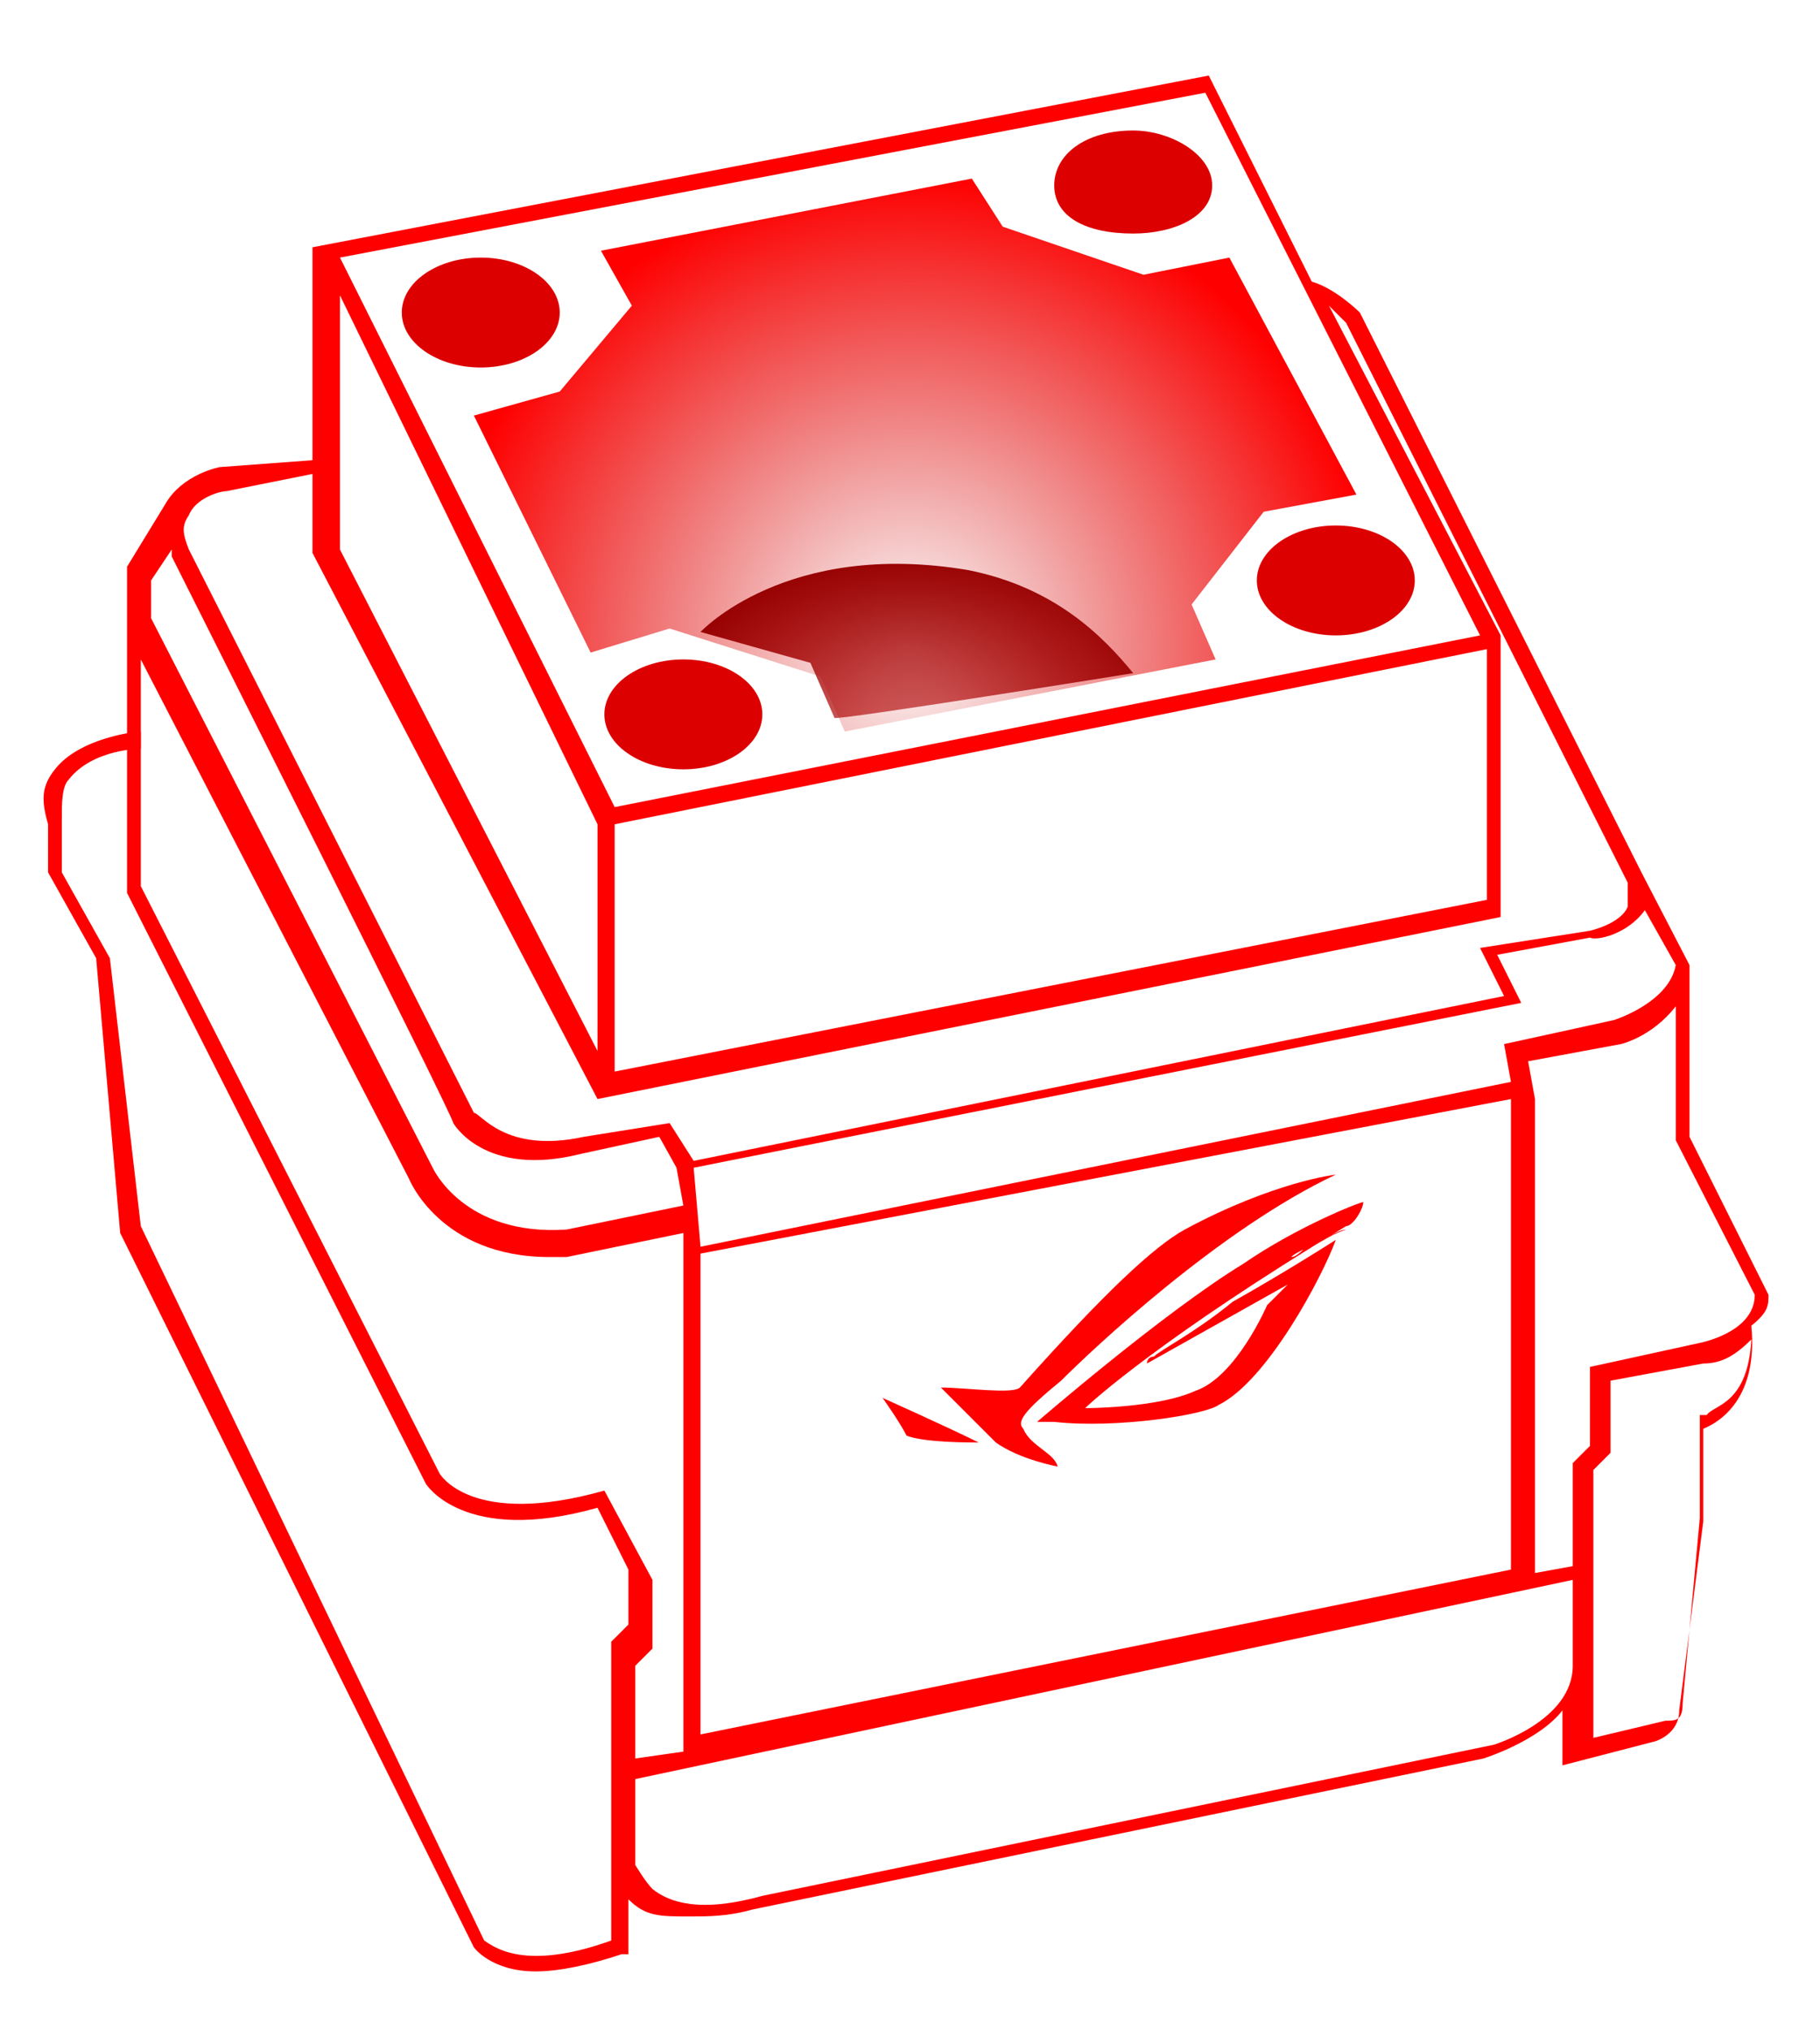 <svg xmlns="http://www.w3.org/2000/svg" xmlns:xlink="http://www.w3.org/1999/xlink" id="Layer_1" x="0px" y="0px" viewBox="0 0 53 59.1" style="enable-background:new 0 0 53 59.1;" xml:space="preserve"><style type="text/css">	.st0{fill:#FF0000;}	.st1{fill:url(#SVGID_1_);}	.st2{fill:#DD0000;}	.st3{fill:url(#SVGID_00000041284266956457341560000005889448561157323710_);}</style><path class="st0" d="M1.4,24c-0.2-0.7-0.2-1.1,0.2-1.6c0.7-0.9,2.3-1.1,2.5-1.1v0.5c0,0-1.4,0-2.1,0.9c-0.2,0.2-0.2,0.7-0.2,1.1 L1.4,24z M36.2,36.8c-2.3,1.4-6,4.6-6,4.6h0.5c1.8,0.2,4.4-0.2,4.8-0.5c1.4-0.7,3-3.7,3.4-4.8c0,0-1.4,0.9-3,1.8 c-1.1,0.9-2.1,1.4-2.3,1.6c-0.2,0-0.2,0.2-0.2,0.2l4.1-2.3L36.9,38c0,0-0.9,2.1-2.1,2.5c-1.1,0.5-3.2,0.5-3.2,0.5 c0.2-0.2,2.3-2.1,7.6-5.3c0.2,0,0.5-0.5,0.5-0.7C39.6,35,37.8,35.7,36.2,36.8z M38.3,36.3c0.2-0.2,0.7-0.5,0.9-0.5 C38.9,35.9,38.5,36.1,38.3,36.3z M37.6,36.6c0.2-0.2,0.5-0.2,0.7-0.5C38,36.3,37.8,36.6,37.6,36.6z M25.7,40.7c0,0,0.5,0.7,0.7,1.1 c0.5,0.2,1.8,0.2,2.1,0.2C27.7,41.6,25.7,40.7,25.7,40.7z"></path><path class="st0" d="M29.8,41.6c-0.2-0.2,0-0.5,1.1-1.4c0.9-0.9,4.6-4.4,8-6c0,0-1.8,0.2-4.4,1.6c-0.9,0.5-2.3,1.8-4.8,4.6 c-0.2,0.2-1.6,0-2.3,0l1.6,1.6c0.7,0.5,1.8,0.7,1.8,0.7C30.7,42.3,30,42.1,29.8,41.6z"></path><radialGradient id="SVGID_1_" cx="-18.505" cy="104.885" r="5.982" gradientTransform="matrix(2.291 0 0 2.291 68.845 -221.475)" gradientUnits="userSpaceOnUse">	<stop offset="0" style="stop-color:#C60000;stop-opacity:0"></stop>	<stop offset="1" style="stop-color:#FF0000"></stop></radialGradient><path class="st1" d="M16.3,11.4l2.1-2.5l-0.9-1.6l10.8-2.1l0.9,1.4l4.1,1.4l2.5-0.5l3.7,6.9l-2.7,0.5l-2.1,2.7l0.7,1.6l-10.8,2.1 l-0.7-1.6l-4.4-1.4l-2.3,0.7l-3.4-6.9L16.3,11.4z"></path><ellipse class="st2" cx="14" cy="9.1" rx="2.3" ry="1.6"></ellipse><path class="st2" d="M35.3,5.4c0,0.9-1.1,1.4-2.3,1.4c-1.4,0-2.3-0.5-2.3-1.4s0.9-1.6,2.3-1.6C34.1,3.8,35.3,4.5,35.3,5.4z"></path><ellipse class="st2" cx="38.9" cy="16.9" rx="2.3" ry="1.6"></ellipse><ellipse class="st2" cx="19.9" cy="20.8" rx="2.3" ry="1.6"></ellipse><radialGradient id="SVGID_00000122683351789135295770000005334238709393871765_" cx="-55.634" cy="110.844" r="2.563" gradientTransform="matrix(0.109 -2.288 3.269 0.156 -329.42 -122.504)" gradientUnits="userSpaceOnUse">	<stop offset="3.000000e-04" style="stop-color:#B90000;stop-opacity:0.5"></stop>	<stop offset="1" style="stop-color:#960000"></stop></radialGradient><path style="fill:url(#SVGID_00000122683351789135295770000005334238709393871765_);" d="M33,19.6c-0.9-1.1-2.3-2.5-4.8-3 c-5.3-0.9-7.8,1.8-7.8,1.8l3.2,0.9l0.7,1.6C24.3,21,33,19.6,33,19.6z"></path><path class="st0" d="M51.5,37.7l-2.3-4.6v-5l-1.4-2.7L39.6,9.1c0,0-0.7-0.7-1.4-0.9l-3-6l-26.1,5v6.2l-2.7,0.2c0,0-1.1,0.2-1.6,1.1 l-1.1,1.8V26l8.7,17.2c0,0,1.1,1.8,5,0.7l0.9,1.8v1.6l-0.5,0.5v8.7c-2.5,0.9-3.4,0.2-3.7,0L4.1,35.7l-0.9-7.8l-1.4-2.5v-2.3H1.4v2.3 l1.4,2.5l0.7,8l10.3,20.8c0,0,0.5,0.7,1.8,0.7c0.7,0,1.6-0.2,2.5-0.5h0.2v-1.6c0.5,0.5,0.9,0.5,1.8,0.5c0.5,0,1.1,0,1.8-0.2 l21.3-4.4c0,0,1.6-0.5,2.3-1.4v1.6l2.7-0.7c0,0,0.7-0.2,0.7-0.9l0.7-5.5v-2.7c0.5-0.2,1.6-0.9,1.4-3C51.5,38.2,51.5,38,51.5,37.7z  M51.1,37.7c0,1.1-1.6,1.4-1.6,1.4l-3.2,0.7v2.3l-0.5,0.5v3l-1.1,0.2V32l-0.2-1.1l2.7-0.5c0,0,0.9-0.2,1.6-1.1v3.9L51.1,37.7z  M47.9,26.5C47.9,26.3,47.9,26.3,47.9,26.5l0.9,1.6c-0.2,1.1-1.8,1.6-1.8,1.6l-3.2,0.7l0.2,1.1l-23.6,4.8l-0.2-2.3l24.1-4.8 l-0.7-1.4l2.7-0.5C46.5,27.4,47.4,27.2,47.9,26.5z M44,32v13.7l-23.6,4.8v-14L44,32z M35.1,2.7l8,15.8l-25.2,5l-8-16 C9.9,7.5,35.1,2.7,35.1,2.7z M43.3,18.9v7.3l-25.4,5V24L43.3,18.9z M9.9,8.6L17.4,24v6.6L9.9,16V8.6z M5.5,15 c0.2-0.5,0.9-0.7,1.1-0.7l2.5-0.5v2.3L17.4,32l26.3-5.3v-8.2l-5-9.6l0.5,0.5l8.2,16.3v0.7c-0.2,0.5-1.1,0.7-1.1,0.7l-3.2,0.5 l0.7,1.4l-23.6,4.8l-0.7-1.1L17,33.1c-2.3,0.5-3-0.7-3.2-0.7L5.5,16C5.3,15.5,5.3,15.3,5.5,15z M4.4,16.9L5,16v0.2 c0.7,1.4,8.2,16.3,8.2,16.5c0,0,0.9,1.6,3.7,0.9l2.3-0.5l0.5,0.9l0.2,1.1l-3.4,0.7c-3,0.2-3.9-1.8-3.9-1.8L4.4,18 C4.4,18,4.4,16.9,4.4,16.9z M17.6,43.4c-3.9,1.1-4.8-0.5-4.8-0.5L4.1,25.8v-6.6l7.8,15.1c0,0,0.9,2.3,4.1,2.3h0.5l3.4-0.7V51 l-1.4,0.2v-2.7L19,48V46C19,46,17.6,43.4,17.6,43.4z M43.5,50.8l-21.3,4.4c-1.8,0.5-2.7,0.2-3.2-0.2c-0.2-0.2-0.5-0.7-0.5-0.7v-2.5 L45.8,46v2.5C45.8,50.1,43.5,50.8,43.5,50.8z M49.7,41.2h-0.2v3L49,49.6c0,0.5-0.2,0.5-0.5,0.5l-2.1,0.5v-7.8l0.5-0.5v-2.1l2.7-0.5 c0.5,0,0.9-0.2,1.4-0.7C50.9,40.9,49.9,40.9,49.7,41.2z"></path></svg>